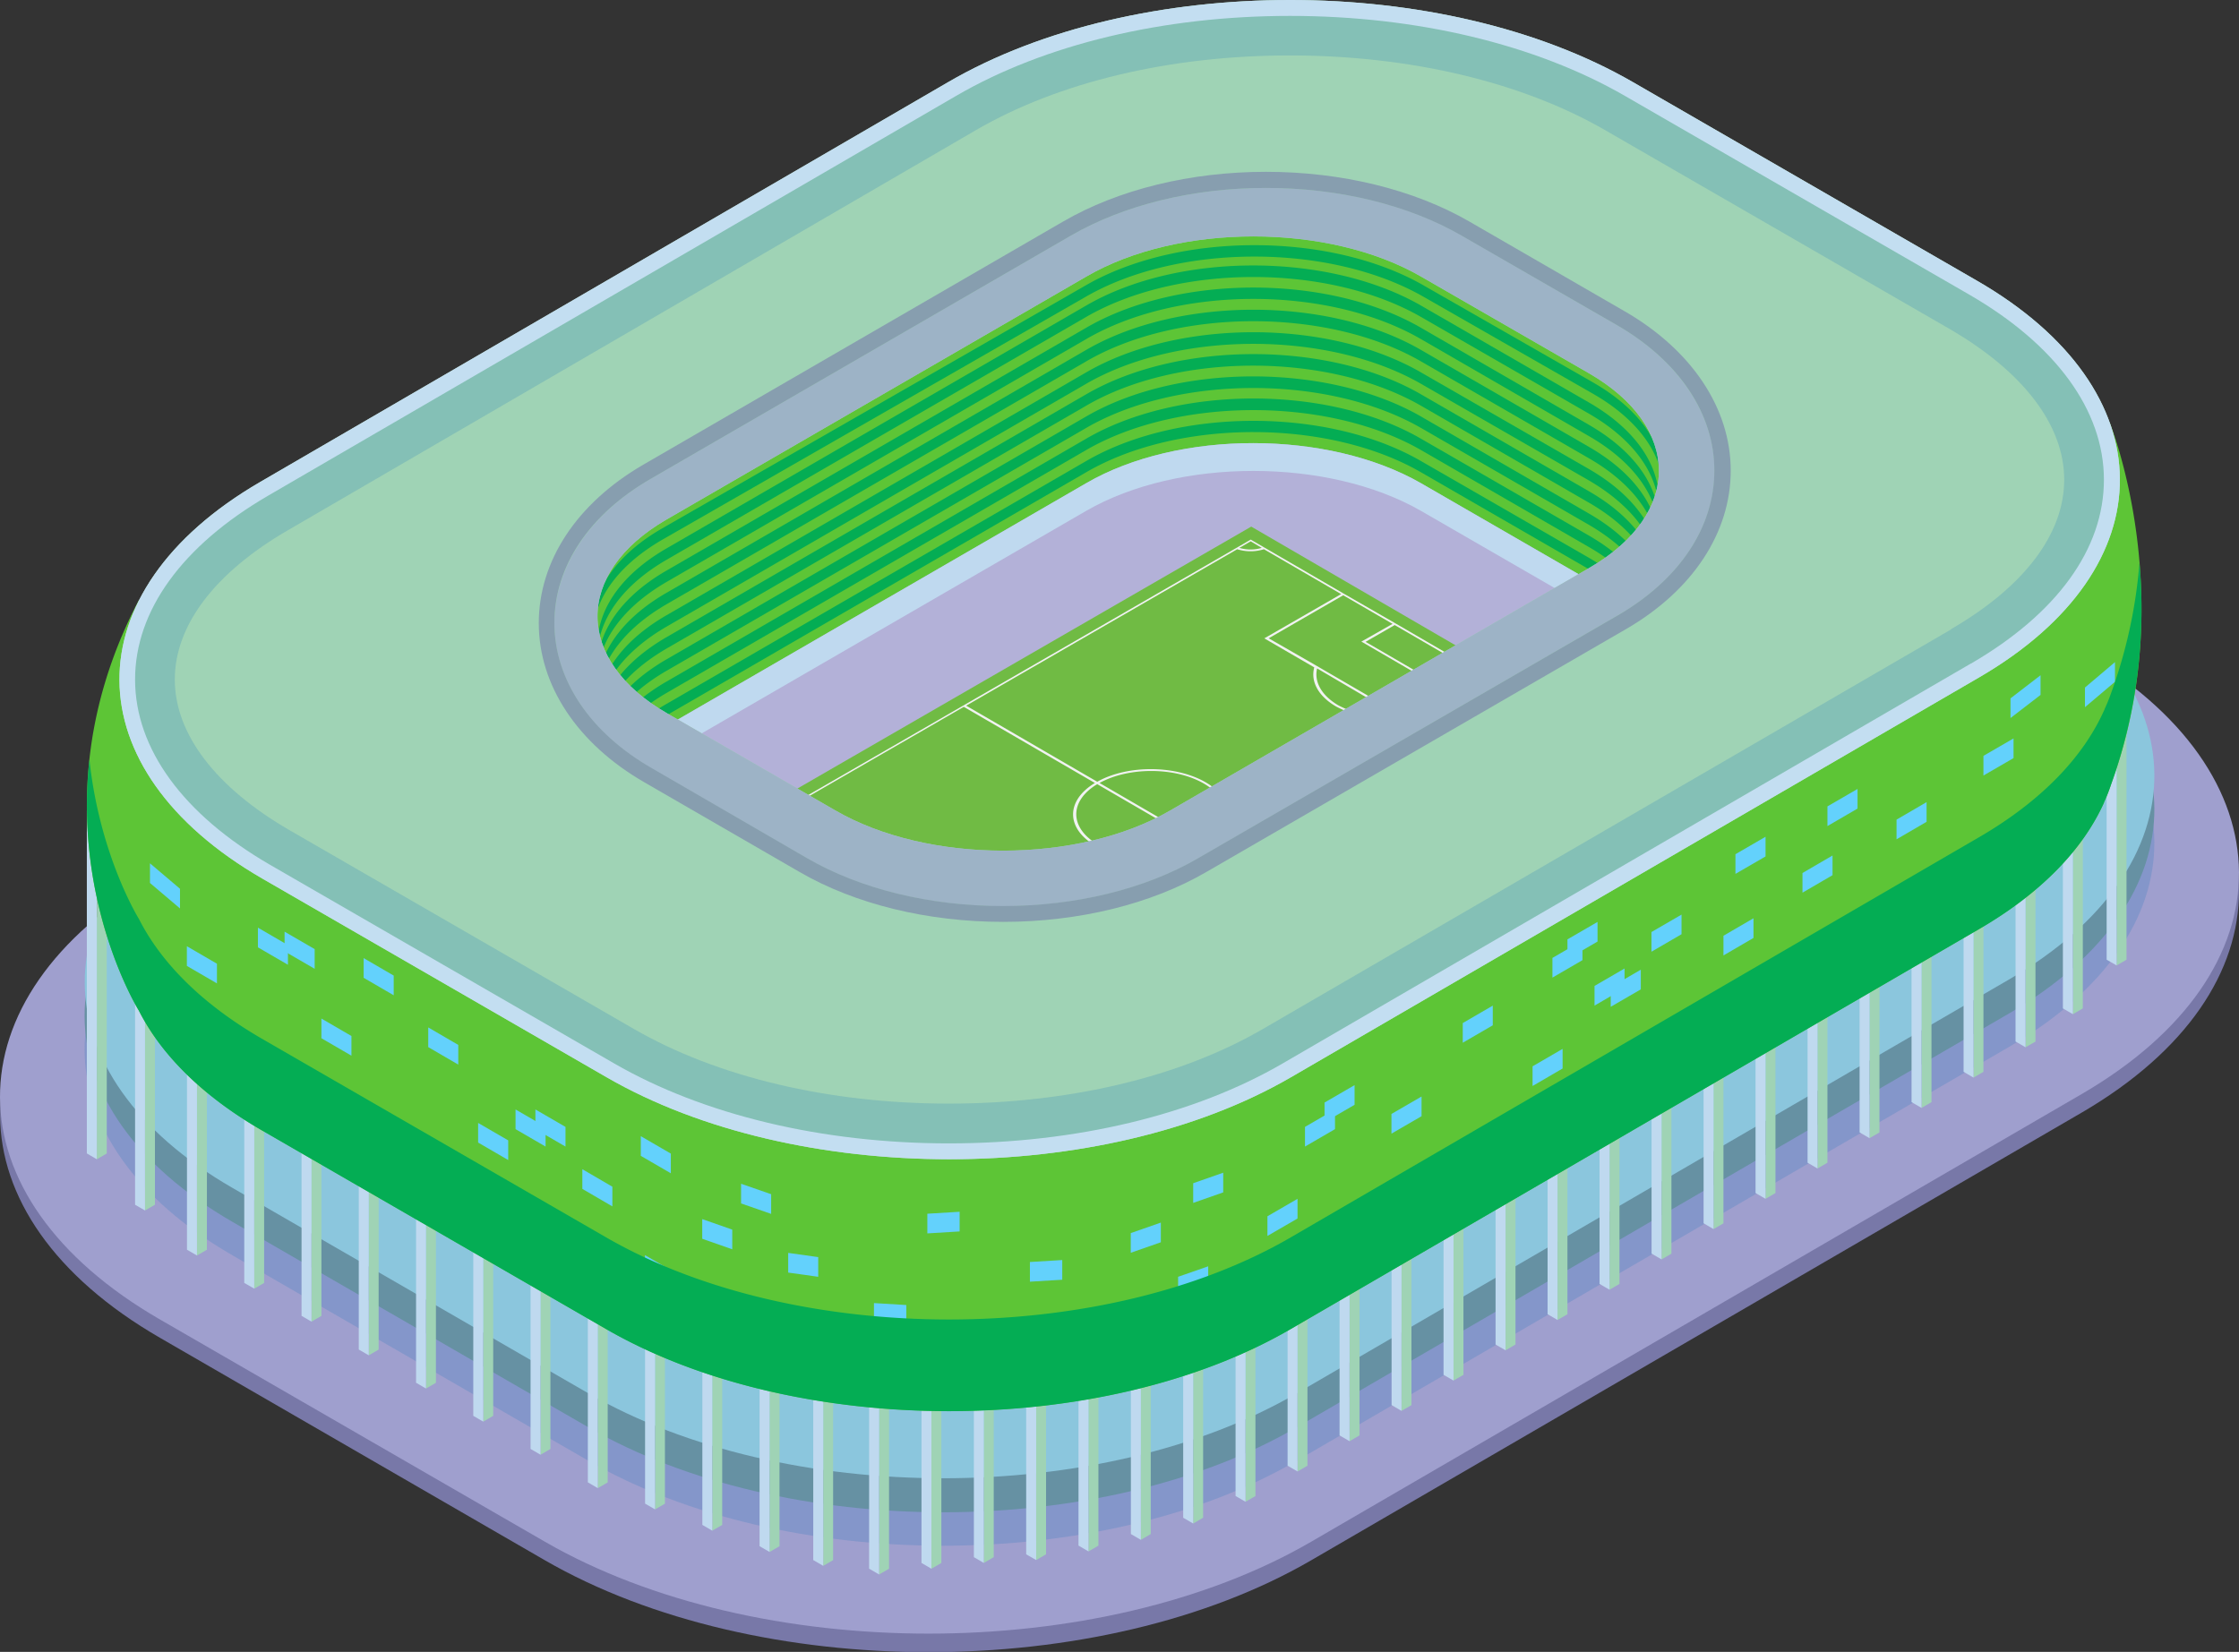 <svg xmlns="http://www.w3.org/2000/svg" viewBox="0 0 378.75 279.5"><rect x="0" y="0" width="378.75" height="279.5" fill="#333333" stroke="none"/><defs><style>.cls-1{isolation:isolate;}.cls-2{fill:#7878a8;}.cls-3{fill:#9f9fce;}.cls-4{fill:#1c75bc;opacity:0.2;mix-blend-mode:multiply;}.cls-5{fill:#6691a3;}.cls-6{fill:#8bc6dd;}.cls-7{fill:#9fd3b5;}.cls-8{fill:#ecf5ff;}.cls-9{fill:#bfd9ef;}.cls-10{fill:#b3b1d8;}.cls-11{fill:#70bb44;}.cls-12{fill:#f1f2f2;}.cls-13{fill:#5dc536;}.cls-14{fill:#04ad54;}.cls-15{fill:#63d1fc;}.cls-16{fill:#9db3c6;}.cls-17{fill:#eef9ff;}.cls-18{fill:#879eaf;}</style></defs><title>isometric-icon-02</title><g class="cls-1"><g id="Layer_2" data-name="Layer 2"><g id="layer_1-2" data-name="layer 1"><path class="cls-2" d="M351.69,113.14l-65.11-37.6c-35.92-20.73-94-20.74-129.64,0L26.63,151.27C-9,172-8.85,205.62,27.07,226.36L92.18,264c35.92,20.73,93.94,20.73,129.62,0l130.31-75.73C387.79,167.49,387.6,133.87,351.69,113.14Z"/><path class="cls-3" d="M351.69,110.05l-65.11-37.6c-35.92-20.73-94-20.74-129.64,0L26.63,148.17c-35.68,20.74-35.48,54.36.44,75.09l65.11,37.6c35.92,20.73,93.94,20.73,129.62,0l130.31-75.73C387.79,164.39,387.6,130.78,351.69,110.05Z"/><path class="cls-4" d="M339.42,107.78,279.23,73C246,53.86,192.38,53.85,159.39,73L38.93,143c-33,19.17-32.79,50.24.41,69.41l60.19,34.75c33.2,19.17,86.84,19.17,119.82,0l120.46-70C372.79,158,372.62,126.94,339.42,107.78Z"/><path class="cls-5" d="M339.42,102.09,279.23,67.34c-33.2-19.17-86.85-19.17-119.84,0l-120.46,70c-33,19.16-32.79,50.24.41,69.41L99.53,241.5c33.2,19.17,86.84,19.17,119.82,0l120.46-70C372.79,152.33,372.62,121.26,339.42,102.09Z"/><path class="cls-6" d="M339.42,96.38,279.23,61.63c-33.2-19.17-86.85-19.18-119.84,0l-120.46,70C6,150.79,6.14,181.87,39.34,201l60.19,34.75c33.2,19.16,86.84,19.16,119.82,0l120.46-70C372.79,146.62,372.62,115.55,339.42,96.38Z"/><polygon class="cls-7" points="342.64 139.59 342.64 177.2 344.32 176.23 344.32 138.62 342.64 139.59"/><polygon class="cls-8" points="344.32 138.62 342.64 139.59 340.95 138.62 342.63 137.64 344.32 138.62"/><polygon class="cls-9" points="342.64 139.59 342.64 177.2 340.95 176.22 340.95 138.62 342.64 139.59"/><polygon class="cls-7" points="350.65 133.99 350.65 171.6 352.33 170.62 352.33 133.01 350.65 133.99"/><polygon class="cls-8" points="352.33 133.01 350.65 133.99 348.96 133.01 350.64 132.03 352.33 133.01"/><polygon class="cls-9" points="350.65 133.99 350.65 171.6 348.96 170.62 348.96 133.01 350.65 133.99"/><polygon class="cls-7" points="358.05 124.4 358.05 163.35 359.72 162.38 359.72 123.43 358.05 124.4"/><polygon class="cls-8" points="359.72 123.43 358.05 124.4 356.36 123.42 358.04 122.45 359.72 123.43"/><polygon class="cls-9" points="358.05 124.4 358.05 163.35 356.36 162.38 356.36 123.42 358.05 124.4"/><polygon class="cls-7" points="333.84 144.72 333.84 182.33 335.52 181.35 335.52 143.75 333.84 144.72"/><polygon class="cls-8" points="335.52 143.75 333.84 144.72 332.16 143.74 333.83 142.77 335.52 143.75"/><polygon class="cls-9" points="333.84 144.72 333.84 182.33 332.16 181.35 332.16 143.74 333.84 144.72"/><polygon class="cls-7" points="325.05 149.85 325.05 187.46 326.73 186.48 326.73 148.87 325.05 149.85"/><polygon class="cls-8" points="326.73 148.87 325.05 149.85 323.36 148.87 325.04 147.9 326.73 148.87"/><polygon class="cls-9" points="325.05 149.85 325.05 187.46 323.36 186.48 323.36 148.87 325.05 149.85"/><polygon class="cls-7" points="316.25 154.97 316.25 192.58 317.93 191.61 317.93 154 316.25 154.97"/><polygon class="cls-8" points="317.93 154 316.25 154.97 314.57 154 316.24 153.02 317.93 154"/><polygon class="cls-9" points="316.25 154.97 316.25 192.58 314.57 191.6 314.57 154 316.25 154.97"/><polygon class="cls-7" points="307.45 160.1 307.45 197.71 309.13 196.73 309.13 159.13 307.45 160.1"/><polygon class="cls-8" points="309.13 159.13 307.45 160.1 305.77 159.12 307.45 158.15 309.13 159.13"/><polygon class="cls-9" points="307.45 160.1 307.45 197.71 305.77 196.73 305.77 159.12 307.45 160.1"/><polygon class="cls-7" points="298.66 165.23 298.66 202.84 300.34 201.86 300.34 164.25 298.66 165.23"/><polygon class="cls-8" points="300.34 164.25 298.66 165.23 296.97 164.25 298.65 163.27 300.34 164.25"/><polygon class="cls-9" points="298.66 165.23 298.66 202.84 296.97 201.86 296.97 164.25 298.66 165.23"/><polygon class="cls-7" points="289.86 170.35 289.86 207.96 291.54 206.99 291.54 169.38 289.86 170.35"/><polygon class="cls-8" points="291.54 169.38 289.86 170.35 288.18 169.38 289.85 168.4 291.54 169.38"/><polygon class="cls-9" points="289.86 170.35 289.86 207.96 288.18 206.98 288.18 169.38 289.86 170.35"/><polygon class="cls-7" points="281.07 175.48 281.07 213.09 282.74 212.12 282.74 174.51 281.07 175.48"/><polygon class="cls-8" points="282.74 174.51 281.07 175.48 279.38 174.5 281.06 173.53 282.74 174.51"/><polygon class="cls-9" points="281.07 175.48 281.07 213.09 279.38 212.11 279.38 174.5 281.07 175.48"/><polygon class="cls-7" points="272.27 180.61 272.27 218.22 273.95 217.24 273.95 179.63 272.27 180.61"/><polygon class="cls-8" points="273.95 179.63 272.27 180.61 270.58 179.63 272.26 178.65 273.95 179.63"/><polygon class="cls-9" points="272.27 180.61 272.27 218.22 270.58 217.24 270.58 179.63 272.27 180.61"/><polygon class="cls-7" points="263.47 185.73 263.47 223.34 265.15 222.37 265.15 184.76 263.47 185.73"/><polygon class="cls-8" points="265.15 184.76 263.47 185.73 261.79 184.75 263.46 183.78 265.15 184.76"/><polygon class="cls-9" points="263.47 185.73 263.47 223.34 261.79 222.36 261.79 184.75 263.47 185.73"/><polygon class="cls-7" points="254.68 190.86 254.68 228.47 256.36 227.49 256.36 189.89 254.68 190.86"/><polygon class="cls-8" points="256.36 189.89 254.68 190.86 252.99 189.88 254.67 188.91 256.36 189.89"/><polygon class="cls-9" points="254.68 190.86 254.68 228.47 252.99 227.49 252.99 189.88 254.68 190.86"/><polygon class="cls-7" points="245.88 195.99 245.88 233.59 247.56 232.62 247.56 195.01 245.88 195.99"/><polygon class="cls-8" points="247.56 195.01 245.88 195.99 244.19 195.01 245.87 194.03 247.56 195.01"/><polygon class="cls-9" points="245.88 195.99 245.88 233.59 244.19 232.62 244.19 195.01 245.88 195.99"/><polygon class="cls-7" points="237.08 201.11 237.08 238.72 238.76 237.75 238.76 200.14 237.08 201.11"/><polygon class="cls-8" points="238.76 200.14 237.08 201.11 235.4 200.13 237.07 199.16 238.76 200.14"/><polygon class="cls-9" points="237.08 201.11 237.08 238.72 235.4 237.74 235.4 200.13 237.08 201.11"/><polygon class="cls-7" points="228.29 206.24 228.29 243.85 229.97 242.87 229.97 205.27 228.29 206.24"/><polygon class="cls-8" points="229.97 205.27 228.29 206.24 226.6 205.26 228.28 204.29 229.97 205.27"/><polygon class="cls-9" points="228.29 206.24 228.29 243.85 226.6 242.87 226.6 205.26 228.29 206.24"/><polygon class="cls-7" points="219.49 211.37 219.49 248.97 221.17 248 221.17 210.39 219.49 211.37"/><polygon class="cls-8" points="221.17 210.39 219.49 211.37 217.81 210.39 219.48 209.41 221.17 210.39"/><polygon class="cls-9" points="219.49 211.37 219.49 248.97 217.81 248 217.81 210.39 219.49 211.37"/><polygon class="cls-7" points="210.69 216.49 210.69 254.1 212.37 253.13 212.37 215.52 210.69 216.49"/><polygon class="cls-8" points="212.37 215.52 210.69 216.49 209.01 215.51 210.69 214.54 212.37 215.52"/><polygon class="cls-9" points="210.69 216.49 210.69 254.1 209.01 253.12 209.01 215.51 210.69 216.49"/><polygon class="cls-7" points="201.84 220.17 201.84 257.78 203.52 256.8 203.52 219.19 201.84 220.17"/><polygon class="cls-8" points="203.52 219.19 201.84 220.17 200.15 219.19 201.83 218.22 203.52 219.19"/><polygon class="cls-9" points="201.84 220.17 201.84 257.78 200.15 256.8 200.15 219.19 201.84 220.17"/><polygon class="cls-7" points="192.99 222.93 192.99 260.54 194.66 259.56 194.66 221.96 192.99 222.93"/><polygon class="cls-8" points="194.66 221.96 192.99 222.93 191.3 221.95 192.98 220.98 194.66 221.96"/><polygon class="cls-9" points="192.99 222.93 192.99 260.54 191.3 259.56 191.3 221.95 192.99 222.93"/><polygon class="cls-7" points="184.13 224.89 184.13 262.5 185.81 261.52 185.81 223.91 184.13 224.89"/><polygon class="cls-8" points="185.81 223.91 184.13 224.89 182.44 223.91 184.12 222.93 185.81 223.91"/><polygon class="cls-9" points="184.13 224.89 184.13 262.5 182.44 261.51 182.44 223.91 184.13 224.89"/><polygon class="cls-7" points="175.28 226.36 175.28 263.96 176.95 262.99 176.95 225.38 175.28 226.36"/><polygon class="cls-8" points="176.95 225.38 175.28 226.36 173.59 225.38 175.27 224.4 176.95 225.38"/><polygon class="cls-9" points="175.28 226.36 175.28 263.96 173.59 262.99 173.59 225.38 175.28 226.36"/><polygon class="cls-7" points="166.42 226.84 166.42 264.45 168.1 263.47 168.1 225.87 166.42 226.84"/><polygon class="cls-8" points="168.1 225.87 166.42 226.84 164.74 225.86 166.41 224.89 168.1 225.87"/><polygon class="cls-9" points="166.42 226.84 166.42 264.45 164.74 263.47 164.74 225.86 166.42 226.84"/><polygon class="cls-7" points="157.56 227.82 157.56 265.43 159.24 264.45 159.24 226.84 157.56 227.82"/><polygon class="cls-8" points="159.24 226.84 157.56 227.82 155.88 226.84 157.56 225.87 159.24 226.84"/><polygon class="cls-9" points="157.56 227.82 157.56 265.43 155.88 264.45 155.88 226.84 157.56 227.82"/><polygon class="cls-7" points="148.71 228.79 148.71 266.4 150.39 265.43 150.39 227.82 148.71 228.79"/><polygon class="cls-8" points="150.39 227.82 148.71 228.79 147.02 227.81 148.7 226.84 150.39 227.82"/><polygon class="cls-9" points="148.71 228.79 148.71 266.4 147.02 265.42 147.02 227.81 148.71 228.79"/><polygon class="cls-7" points="139.26 227.34 139.26 264.94 140.93 263.97 140.93 226.36 139.26 227.34"/><polygon class="cls-8" points="140.93 226.36 139.26 227.34 137.57 226.36 139.25 225.38 140.93 226.36"/><polygon class="cls-9" points="139.26 227.34 139.26 264.94 137.57 263.96 137.57 226.36 139.26 227.34"/><polygon class="cls-7" points="130.18 224.99 130.18 262.59 131.86 261.62 131.86 224.01 130.18 224.99"/><polygon class="cls-8" points="131.86 224.01 130.18 224.99 128.49 224.01 130.17 223.03 131.86 224.01"/><polygon class="cls-9" points="130.18 224.99 130.18 262.59 128.49 261.61 128.49 224.01 130.18 224.99"/><polygon class="cls-7" points="120.49 221.38 120.49 258.99 122.17 258.02 122.17 220.41 120.49 221.38"/><polygon class="cls-8" points="122.17 220.41 120.49 221.38 118.81 220.41 120.48 219.43 122.17 220.41"/><polygon class="cls-9" points="120.49 221.38 120.49 258.99 118.81 258.01 118.81 220.41 120.49 221.38"/><polygon class="cls-7" points="110.81 217.78 110.81 255.39 112.48 254.42 112.48 216.81 110.81 217.78"/><polygon class="cls-8" points="112.48 216.81 110.81 217.78 109.12 216.81 110.8 215.83 112.48 216.81"/><polygon class="cls-9" points="110.81 217.78 110.81 255.39 109.12 254.41 109.12 216.81 110.81 217.78"/><polygon class="cls-7" points="101.12 214.19 101.12 251.79 102.8 250.82 102.8 213.21 101.12 214.19"/><polygon class="cls-8" points="102.8 213.21 101.12 214.19 99.44 213.2 101.11 212.23 102.8 213.21"/><polygon class="cls-9" points="101.12 214.19 101.12 251.79 99.44 250.81 99.44 213.2 101.12 214.19"/><polygon class="cls-7" points="91.44 208.53 91.44 246.14 93.11 245.16 93.11 207.56 91.44 208.53"/><polygon class="cls-8" points="93.11 207.56 91.44 208.53 89.75 207.55 91.43 206.58 93.11 207.56"/><polygon class="cls-9" points="91.44 208.53 91.44 246.14 89.75 245.16 89.75 207.55 91.44 208.53"/><polygon class="cls-7" points="81.75 202.93 81.75 240.54 83.43 239.56 83.43 201.96 81.75 202.93"/><polygon class="cls-8" points="83.43 201.96 81.75 202.93 80.06 201.95 81.74 200.97 83.43 201.96"/><polygon class="cls-9" points="81.75 202.93 81.75 240.54 80.06 239.56 80.06 201.95 81.75 202.93"/><polygon class="cls-7" points="72.06 197.33 72.06 234.94 73.74 233.97 73.74 196.36 72.06 197.33"/><polygon class="cls-8" points="73.74 196.36 72.06 197.33 70.38 196.35 72.06 195.38 73.74 196.36"/><polygon class="cls-9" points="72.06 197.33 72.06 234.94 70.38 233.96 70.38 196.35 72.06 197.33"/><polygon class="cls-7" points="62.38 191.72 62.38 229.32 64.05 228.35 64.05 190.74 62.38 191.72"/><polygon class="cls-8" points="64.05 190.74 62.38 191.72 60.69 190.74 62.37 189.76 64.05 190.74"/><polygon class="cls-9" points="62.38 191.72 62.38 229.32 60.69 228.34 60.69 190.74 62.38 191.72"/><polygon class="cls-7" points="52.69 186.01 52.69 223.62 54.37 222.65 54.37 185.04 52.69 186.01"/><polygon class="cls-8" points="54.37 185.04 52.69 186.01 51.01 185.03 52.68 184.06 54.37 185.04"/><polygon class="cls-9" points="52.69 186.01 52.69 223.62 51.01 222.64 51.01 185.03 52.69 186.01"/><polygon class="cls-7" points="43.01 180.44 43.01 218.04 44.68 217.07 44.68 179.46 43.01 180.44"/><polygon class="cls-8" points="44.68 179.46 43.01 180.44 41.32 179.46 43 178.48 44.68 179.46"/><polygon class="cls-9" points="43.01 180.44 43.01 218.04 41.32 217.07 41.32 179.46 43.01 180.44"/><polygon class="cls-7" points="24.53 167.21 24.53 204.81 26.21 203.84 26.21 166.23 24.53 167.21"/><polygon class="cls-8" points="26.21 166.23 24.53 167.21 22.85 166.23 24.52 165.25 26.21 166.23"/><polygon class="cls-9" points="24.53 167.21 24.53 204.81 22.85 203.84 22.85 166.23 24.53 167.21"/><polygon class="cls-7" points="16.38 138.14 16.38 196.15 18.06 195.17 18.06 137.16 16.38 138.14"/><polygon class="cls-8" points="18.06 137.16 16.38 138.14 14.69 137.16 16.37 136.18 18.06 137.16"/><polygon class="cls-9" points="16.38 138.14 16.38 196.15 14.69 195.16 14.69 137.16 16.38 138.14"/><polygon class="cls-7" points="33.32 174.82 33.32 212.43 35 211.45 35 173.85 33.32 174.82"/><polygon class="cls-8" points="35 173.85 33.32 174.82 31.63 173.84 33.31 172.87 35 173.85"/><polygon class="cls-9" points="33.32 174.82 33.32 212.43 31.63 211.45 31.63 173.84 33.32 174.82"/><polygon class="cls-10" points="101.26 129.33 206.62 65.81 284.2 98.07 168.77 167.89 101.26 129.33"/><polygon class="cls-11" points="211.66 89.1 110.94 147.25 177.92 186.18 278.64 128.03 211.66 89.1"/><path class="cls-12" d="M114.57,147.21l2.66,1.55,13,7.55,8.69,5.05,14.76,8.58,8.7,5.05,13,7.54,2.66,1.55,2.72-1.57,91.56-52.87,2.73-1.57-2.67-1.55-13-7.54-8.69-5-14.76-8.58-8.69-5-13-7.55-2.67-1.55-2.72,1.58-91.56,52.86ZM213.44,92.7a6.7,6.7,0,0,1-3.79,0l1.92-1.11ZM250,113.93l-4.93,2.84L231,108.6l4.93-2.84Zm8.69,5-12.62,7.29-8-4.64-15.62-9.08L214.61,108l12.61-7.28,8.35,4.84-5.28,3,14.76,8.58,5.28-3.05Zm-35.88-5.83L237,121.43a19.1,19.1,0,0,1-10.64-2.11C223.61,117.7,222.28,115.42,222.79,113.15ZM272.44,127l1.87,1.09-1.91,1.11A1.52,1.52,0,0,1,272.44,127Zm-46.25,28.88L204.07,143c5-3,4.92-7.71-.11-10.63s-13.21-3-18.35-.1L163.44,119.4l45.85-26.47a7.5,7.5,0,0,0,4.52,0l13.06,7.59-13,7.49,8.45,4.91c-.66,2.42.71,4.89,3.69,6.62a20,20,0,0,0,11.43,2.17l8.58,5,13-7.49,13.06,7.59a1.72,1.72,0,0,0-.05,2.62ZM203.37,143c-4.94,2.74-12.81,2.71-17.65-.1s-4.87-7.37-.11-10.22ZM186,132.48c4.94-2.74,12.81-2.71,17.65.1s4.87,7.37.11,10.22Zm-9.82,50.11a6.61,6.61,0,0,1,3.79,0l-1.92,1.1Zm-36.52-21.23,4.92-2.84,14.06,8.17-4.92,2.84Zm-8.7-5.05L143.54,149l7.85,4.56L167,162.66l8,4.64-12.62,7.28L154,169.73l5.27-3-14.76-8.58-5.28,3Zm35.75,5.74-14.24-8.27a19.07,19.07,0,0,1,10.63,2.11C165.84,157.5,167.17,159.79,166.67,162.05ZM117.5,148.51a1.72,1.72,0,0,0,0-2.62l45.54-26.29,22.17,12.88c-4.95,3-4.92,7.71.11,10.63s13.21,3,18.35.1l22.11,12.85L180.3,182.35a7.5,7.5,0,0,0-4.52,0l-13.06-7.59,13-7.49-8.58-5c.66-2.42-.72-4.89-3.7-6.63A20.07,20.07,0,0,0,152,153.52l-8.45-4.91-13,7.49Zm-.36-.21-1.87-1.09,1.92-1.11A1.53,1.53,0,0,1,117.14,148.3Z"/><path class="cls-13" d="M334.41,82.5,276.23,48.91c-32.09-18.53-84-18.54-115.84,0L44,116.57c-31.88,18.52-31.7,48.57.39,67.09l58.19,33.6c32.09,18.52,83.94,18.52,115.82,0l116.44-67.67C366.67,131.06,366.51,101,334.41,82.5ZM269,131,197.92,172.1c-15.59,9.05-40.93,9.05-56.61,0l-28.44-16.42c-15.68-9.05-15.77-23.74-.19-32.79l71.07-41.14c15.58-9.06,40.93-9,56.61,0L268.8,98.17C284.48,107.22,284.57,121.9,269,131Z"/><path class="cls-9" d="M268.8,98.17,240.36,81.75c-15.68-9-41-9.06-56.61,0l-71.07,41.14c-8.79,5.11-12.59,12-11.42,18.68.89-5.1,4.69-10.06,11.42-14l71.07-41.14c15.58-9,40.93-9,56.61,0l28.44,16.42c6.83,3.94,10.7,9,11.61,14.1C281.58,110.27,277.71,103.31,268.8,98.17Z"/><path class="cls-14" d="M280.41,108.49c-.91-5.15-4.78-10.16-11.61-14.1L240.36,78c-15.68-9.06-41-9.06-56.61,0l-71.07,41.14c-6.73,3.91-10.53,8.87-11.42,14-.07-.44-.13-.88-.16-1.32a13.75,13.75,0,0,0,.16,3.26c.89-5.11,4.69-10.07,11.42-14L183.75,79.9c15.58-9.06,40.93-9.05,56.61,0L268.8,96.32c6.83,3.94,10.7,9,11.61,14.1a13.81,13.81,0,0,0,.16-3.21C280.53,107.64,280.48,108.06,280.41,108.49Z"/><path class="cls-14" d="M280.41,104.74c-.91-5.15-4.78-10.16-11.61-14.11L240.36,74.22c-15.68-9.06-41-9.06-56.61,0l-71.07,41.14c-6.73,3.91-10.53,8.87-11.42,14-.07-.44-.13-.88-.16-1.33a13.7,13.7,0,0,0,.16,3.26c.89-5.1,4.69-10.06,11.42-14l71.07-41.15c15.58-9,40.93-9,56.61,0L268.8,92.57c6.83,3.94,10.7,9,11.61,14.1a13.9,13.9,0,0,0,.16-3.22C280.53,103.88,280.48,104.31,280.41,104.74Z"/><path class="cls-14" d="M280.41,101c-.91-5.14-4.78-10.16-11.61-14.1L240.36,70.46c-15.68-9-41-9.06-56.61,0L112.68,111.6c-6.73,3.91-10.53,8.87-11.42,14-.07-.44-.13-.88-.16-1.32a13.7,13.7,0,0,0,.16,3.26c.89-5.11,4.69-10.07,11.42-14l71.07-41.14c15.58-9,40.93-9,56.61,0L268.8,88.81c6.83,4,10.7,9,11.61,14.11a13.92,13.92,0,0,0,.16-3.22C280.53,100.13,280.48,100.56,280.41,101Z"/><path class="cls-14" d="M280.41,97.23c-.91-5.15-4.78-10.16-11.61-14.1L240.36,66.71c-15.68-9.06-41-9.06-56.61,0l-71.07,41.14c-6.73,3.92-10.53,8.88-11.42,14-.07-.44-.13-.88-.16-1.32a13.64,13.64,0,0,0,.16,3.25c.89-5.1,4.69-10.06,11.42-14l71.07-41.14c15.58-9.06,40.93-9,56.61,0L268.8,85.06c6.83,3.94,10.7,9,11.61,14.1a13.84,13.84,0,0,0,.16-3.21C280.53,96.37,280.48,96.8,280.41,97.23Z"/><path class="cls-14" d="M280.41,93.48c-.91-5.15-4.78-10.16-11.61-14.11L240.36,63c-15.68-9.05-41-9.05-56.61,0l-71.07,41.14c-6.73,3.91-10.53,8.87-11.42,14-.07-.44-.13-.89-.16-1.33a13.7,13.7,0,0,0,.16,3.26c.89-5.1,4.69-10.07,11.42-14l71.07-41.14c15.58-9,40.93-9,56.61,0L268.8,81.3c6.83,4,10.7,9,11.61,14.11a13.9,13.9,0,0,0,.16-3.22C280.53,92.62,280.48,93.05,280.41,93.48Z"/><path class="cls-14" d="M280.41,89.72c-.91-5.15-4.78-10.16-11.61-14.1L240.36,59.2c-15.68-9.06-41-9.06-56.61,0l-71.07,41.14c-6.73,3.91-10.53,8.87-11.42,14-.07-.44-.13-.88-.16-1.32a13.72,13.72,0,0,0,.16,3.26c.89-5.11,4.69-10.07,11.42-14l71.07-41.14c15.58-9.06,40.93-9.05,56.61,0L268.8,77.55c6.83,3.94,10.7,9,11.61,14.11a13.92,13.92,0,0,0,.16-3.22C280.53,88.87,280.48,89.3,280.41,89.72Z"/><path class="cls-14" d="M280.41,86c-.91-5.15-4.78-10.16-11.61-14.11L240.36,55.45c-15.68-9.06-41-9.06-56.61,0L112.68,96.58c-6.73,3.91-10.53,8.88-11.42,14-.07-.44-.13-.88-.16-1.32a13.64,13.64,0,0,0,.16,3.25c.89-5.1,4.69-10.06,11.42-14l71.07-41.14c15.58-9.06,40.93-9.06,56.61,0L268.8,73.8c6.83,3.94,10.7,9,11.61,14.1a13.84,13.84,0,0,0,.16-3.21C280.53,85.11,280.48,85.54,280.41,86Z"/><path class="cls-14" d="M280.41,82.21c-.91-5.14-4.78-10.16-11.61-14.1L240.36,51.69c-15.68-9-41-9.06-56.61,0L112.68,92.83c-6.73,3.91-10.53,8.87-11.42,14-.07-.45-.13-.89-.16-1.33a13.7,13.7,0,0,0,.16,3.26c.89-5.11,4.69-10.07,11.42-14l71.07-41.14c15.58-9,40.93-9,56.61,0L268.8,70c6.83,3.95,10.7,9,11.61,14.11a13.92,13.92,0,0,0,.16-3.22C280.53,81.36,280.48,81.79,280.41,82.21Z"/><path class="cls-14" d="M281.16,78.8c-.91-5.15-4.82-10.16-11.71-14.11L240.78,48.27c-15.82-9.05-41.38-9.05-57.09,0L112,89.41c-6.78,3.91-10.61,8.87-11.51,14-.08-.44-.13-.88-.17-1.33a13.7,13.7,0,0,0,.17,3.26c.9-5.1,4.73-10.06,11.51-14L183.69,50.2c15.71-9.05,41.27-9.05,57.09,0l28.67,16.41c6.89,3.95,10.8,9,11.71,14.11a13.37,13.37,0,0,0,.16-3.22A11.36,11.36,0,0,1,281.16,78.8Z"/><path class="cls-13" d="M356.85,71.43l-11.57,7c2,12.47-5.22,25.33-21.65,34.87l-107.5,62.48c-29.44,17.11-77.31,17.11-106.94,0l-53.72-31c-18.24-10.54-25.3-25.1-21.17-38.73l-10.81-4.52c-19.79,37.76,0,69.45,0,69.45h0c3.76,7.43,10.7,14.43,20.84,20.28l58.19,33.6c32.09,18.52,83.94,18.52,115.82,0l116.44-67.67c10.57-6.14,17.6-13.55,21.13-21.39h0c0-.09.07-.19.11-.28a29.57,29.57,0,0,0,1.11-2.86C368.82,100.79,356.85,71.43,356.85,71.43Z"/><polygon class="cls-15" points="214.4 205.79 219.49 202.84 219.49 206.17 214.4 209.12 214.4 205.79"/><polygon class="cls-15" points="309.13 136.44 314.22 133.49 314.22 136.81 309.13 139.77 309.13 136.44"/><polygon class="cls-15" points="329.62 150.8 334.7 147.85 334.7 151.18 329.62 154.13 329.62 150.8"/><polygon class="cls-15" points="224.06 186.55 229.14 183.6 229.14 186.93 224.06 189.88 224.06 186.55"/><polygon class="cls-15" points="220.75 190.67 225.83 187.72 225.83 191.05 220.75 194 220.75 190.67"/><polygon class="cls-15" points="235.38 188.48 240.47 185.53 240.47 188.86 235.38 191.81 235.38 188.48"/><polygon class="cls-15" points="265.15 158.94 270.24 155.99 270.24 159.31 265.15 162.27 265.15 158.94"/><polygon class="cls-15" points="262.61 162.08 267.69 159.13 267.69 162.46 262.61 165.41 262.61 162.08"/><polygon class="cls-15" points="269.73 166.82 274.81 163.87 274.81 167.19 269.73 170.15 269.73 166.82"/><polygon class="cls-15" points="247.44 173.1 252.52 170.15 252.52 173.48 247.44 176.43 247.44 173.1"/><polygon class="cls-15" points="272.47 167.03 277.56 164.07 277.56 167.4 272.47 170.35 272.47 167.03"/><polygon class="cls-15" points="220.14 215.64 225.22 212.69 225.22 216.02 220.14 218.97 220.14 215.64"/><polygon class="cls-15" points="297.79 168.21 302.88 165.26 302.88 168.59 297.79 171.54 297.79 168.21"/><polygon class="cls-15" points="293.57 144.53 298.66 141.58 298.66 144.91 293.57 147.86 293.57 144.53"/><polygon class="cls-15" points="304.91 147.71 309.99 144.75 309.99 148.08 304.91 151.04 304.91 147.71"/><polygon class="cls-15" points="291.54 158.33 296.62 155.37 296.62 158.7 291.54 161.66 291.54 158.33"/><polygon class="cls-15" points="279.36 157.7 284.45 154.75 284.45 158.07 279.36 161.03 279.36 157.7"/><polygon class="cls-15" points="259.25 180.42 264.33 177.47 264.33 180.79 259.25 183.75 259.25 180.42"/><polygon class="cls-15" points="276.82 182.8 281.9 179.84 281.9 183.18 276.82 186.13 276.82 182.8"/><polygon class="cls-15" points="251.29 191.63 256.38 188.67 256.38 192 251.29 194.96 251.29 191.63"/><polygon class="cls-15" points="320.82 138.68 325.9 135.72 325.9 139.05 320.82 142.01 320.82 138.68"/><polygon class="cls-15" points="340.1 118.16 345.18 114.25 345.18 117.58 340.1 121.49 340.1 118.16"/><polygon class="cls-15" points="352.69 116.33 357.77 112.03 357.77 115.36 352.69 119.66 352.69 116.33"/><polygon class="cls-15" points="335.52 127.89 340.61 124.94 340.61 128.27 335.52 131.22 335.52 127.89"/><polygon class="cls-15" points="301.2 164.07 306.29 161.11 306.29 164.44 301.2 167.4 301.2 164.07"/><polygon class="cls-15" points="123.87 208.05 118.79 206.27 118.79 209.6 123.87 211.38 123.87 208.05"/><polygon class="cls-15" points="130.45 202.06 125.36 200.29 125.36 203.62 130.45 205.39 130.45 202.06"/><polygon class="cls-15" points="138.41 212.7 133.33 211.99 133.33 215.32 138.41 216.03 138.41 212.7"/><polygon class="cls-15" points="153.31 220.81 147.84 220.48 147.84 223.81 153.31 224.14 153.31 220.81"/><polygon class="cls-15" points="174.22 213.53 179.69 213.2 179.69 216.53 174.22 216.86 174.22 213.53"/><polygon class="cls-15" points="166.77 229.65 172.24 229.32 172.24 232.65 166.77 232.98 166.77 229.65"/><polygon class="cls-15" points="156.87 205.36 162.33 205.03 162.33 208.36 156.87 208.69 156.87 205.36"/><polygon class="cls-15" points="201.84 200.2 206.92 198.42 206.92 201.75 201.84 203.53 201.84 200.2"/><polygon class="cls-15" points="190.19 228.02 195.27 226.24 195.27 229.57 190.19 231.35 190.19 228.02"/><polygon class="cls-15" points="191.28 208.64 196.37 206.86 196.37 210.19 191.28 211.97 191.28 208.64"/><polygon class="cls-15" points="199.29 216.03 204.38 214.26 204.38 217.59 199.29 219.36 199.29 216.03"/><polygon class="cls-15" points="127.91 222.25 122.82 220.48 122.82 223.81 127.91 225.58 127.91 222.25"/><polygon class="cls-15" points="114.19 215.33 109.1 212.37 109.1 215.7 114.19 218.66 114.19 215.33"/><polygon class="cls-15" points="99.9 214.32 94.82 211.37 94.82 214.7 99.9 217.65 99.9 214.32"/><polygon class="cls-15" points="80.06 198.97 74.98 196.02 74.98 199.35 80.06 202.3 80.06 198.97"/><polygon class="cls-15" points="113.48 195.19 108.4 192.24 108.4 195.57 113.48 198.52 113.48 195.19"/><polygon class="cls-15" points="77.52 176.8 72.44 173.84 72.44 177.17 77.52 180.13 77.52 176.8"/><polygon class="cls-15" points="36.7 163.06 31.61 160.1 31.61 163.43 36.7 166.39 36.7 163.06"/><polygon class="cls-15" points="59.45 175.29 54.37 172.34 54.37 175.67 59.45 178.62 59.45 175.29"/><polygon class="cls-15" points="66.6 165.07 61.51 162.11 61.51 165.44 66.6 168.4 66.6 165.07"/><polygon class="cls-15" points="48.71 159.91 43.63 156.96 43.63 160.29 48.71 163.24 48.71 159.91"/><polygon class="cls-15" points="30.45 150.38 25.37 146.07 25.37 149.4 30.45 153.71 30.45 150.38"/><polygon class="cls-15" points="59.45 189.81 54.37 186.85 54.37 190.18 59.45 193.14 59.45 189.81"/><polygon class="cls-15" points="66.6 197.15 61.51 194.19 61.51 197.52 66.6 200.47 66.6 197.15"/><polygon class="cls-15" points="56.07 189.69 50.99 186.74 50.99 190.07 56.07 193.02 56.07 189.69"/><polygon class="cls-15" points="103.59 200.79 98.51 197.83 98.51 201.16 103.59 204.12 103.59 200.79"/><polygon class="cls-15" points="85.97 192.95 80.88 190 80.88 193.32 85.97 196.28 85.97 192.95"/><polygon class="cls-15" points="95.66 190.67 90.57 187.72 90.57 191.05 95.66 194 95.66 190.67"/><polygon class="cls-15" points="92.29 190.67 87.21 187.72 87.21 191.05 92.29 194 92.29 190.67"/><polygon class="cls-15" points="53.23 160.59 48.14 157.64 48.14 160.97 53.23 163.92 53.23 160.59"/><polygon class="cls-15" points="41.32 174.63 36.23 171.68 36.23 175.01 41.32 177.96 41.32 174.63"/><polygon class="cls-15" points="97.36 211.18 92.28 208.23 92.28 211.56 97.36 214.51 97.36 211.18"/><path class="cls-7" d="M334.41,47.49,276.23,13.9c-32.09-18.53-84-18.54-115.84,0L44,81.56c-31.88,18.53-31.7,48.57.39,67.1l58.19,33.59c32.09,18.53,83.94,18.53,115.82,0l116.44-67.67C366.67,96.05,366.51,66,334.41,47.49ZM269,96l-71.06,41.14c-15.59,9.06-40.93,9.06-56.61,0l-28.44-16.42c-15.68-9-15.77-23.73-.19-32.79l71.07-41.14c15.58-9.05,40.93-9.05,56.61,0L268.8,63.16C284.48,72.22,284.57,86.9,269,96Z"/><path class="cls-16" d="M273.5,55l-26.29-15.2c-9-5.19-20.74-8-33.06-8s-24,2.86-33,8.06L110.11,81c-10.4,6-16.34,15-16.33,24.49s6,18.54,16.53,24.59l26.29,15.2c9,5.2,20.73,8.06,33.05,8.06s24-2.87,33-8.07L273.7,104.1c10.4-6,16.34-15,16.33-24.5S284,61.07,273.5,55ZM269,96l-71.06,41.14c-7.8,4.53-18,6.79-28.27,6.79s-20.5-2.26-28.34-6.79l-28.44-16.42c-15.68-9-15.77-23.73-.19-32.79l71.07-41.14c7.79-4.53,18-6.79,28.26-6.79s20.51,2.27,28.35,6.79L268.8,63.16C284.48,72.22,284.57,86.9,269,96Z"/><path class="cls-17" d="M334.41,47.49,276.23,13.9c-16.05-9.27-37-13.9-58-13.9s-41.89,4.63-57.83,13.89L44,81.56c-31.88,18.53-31.7,48.57.39,67.1l58.19,33.59c16,9.26,37,13.89,58,13.89s41.89-4.63,57.83-13.89l116.44-67.67C366.67,96.05,366.51,66,334.41,47.49Zm-1,64.77L217,179.92c-15,8.73-35.07,13.54-56.48,13.54s-41.53-4.81-56.65-13.54L45.69,146.33C31,137.83,22.86,126.7,22.85,115s8-22.67,22.45-31.1L161.74,16.22c15-8.73,35.07-13.53,56.48-13.53s41.54,4.81,56.66,13.54l58.19,33.59c14.71,8.49,22.82,19.62,22.83,31.34S347.94,103.83,333.44,112.26Z"/><path class="cls-18" d="M274.85,52.68l-26.3-15.2c-9.39-5.42-21.61-8.41-34.4-8.41s-25,3-34.34,8.43l-71,41.13c-11.25,6.53-17.68,16.31-17.67,26.82s6.53,20.38,17.87,26.92l26.3,15.2c9.39,5.43,21.61,8.41,34.39,8.41s25-3,34.35-8.43l71.05-41.13c11.24-6.53,17.68-16.31,17.67-26.82S286.19,59.23,274.85,52.68ZM273.7,104.1l-71.06,41.13c-8.95,5.2-20.66,8.07-33,8.07s-24.05-2.86-33.05-8.06L110.31,130c-10.49-6-16.52-15-16.53-24.59S99.71,87,110.11,81l71.05-41.14c9-5.2,20.67-8.06,33-8.06s24.06,2.86,33.06,8.05L273.5,55C284,61.07,290,70,290,79.6S284.1,98.05,273.7,104.1Z"/><path class="cls-4" d="M334.41,47.49,276.23,13.9c-16.05-9.27-37-13.9-58-13.9s-41.89,4.63-57.83,13.89L44,81.56c-31.88,18.53-31.7,48.57.39,67.1l58.19,33.59c16,9.26,37,13.89,58,13.89s41.89-4.63,57.83-13.89l116.44-67.67C366.67,96.05,366.51,66,334.41,47.49Zm-4.35,59L213.62,174.11c-14,8.14-32.86,12.62-53.1,12.62s-39.17-4.48-53.29-12.63L49.05,140.51C36.5,133.26,29.58,124.19,29.57,115s6.77-18.1,19.11-25.27L165.12,22c14-8.14,32.86-12.62,53.1-12.62s39.19,4.49,53.3,12.64l58.19,33.59c12.54,7.25,19.46,16.31,19.47,25.53S342.4,99.27,330.06,106.44Z"/><path class="cls-14" d="M357.15,117.17A29.57,29.57,0,0,1,356,120c0,.1-.07.19-.11.28h0c-3.53,7.84-10.56,15.25-21.13,21.39L218.35,209.36c-31.88,18.53-83.73,18.53-115.82,0L44.34,175.77c-10.14-5.86-17.08-12.86-20.84-20.29h0s-6.63-10.64-8.37-26.93C12.44,153.27,23.49,171,23.49,171h0c3.76,7.43,10.7,14.43,20.84,20.28l58.19,33.6c32.09,18.52,83.94,18.52,115.82,0l116.44-67.67c10.57-6.14,17.6-13.55,21.13-21.39h0c0-.09.07-.19.11-.28a29.57,29.57,0,0,0,1.11-2.86,87.84,87.84,0,0,0,4.78-37.41A83.86,83.86,0,0,1,357.15,117.17Z"/></g></g></g></svg>